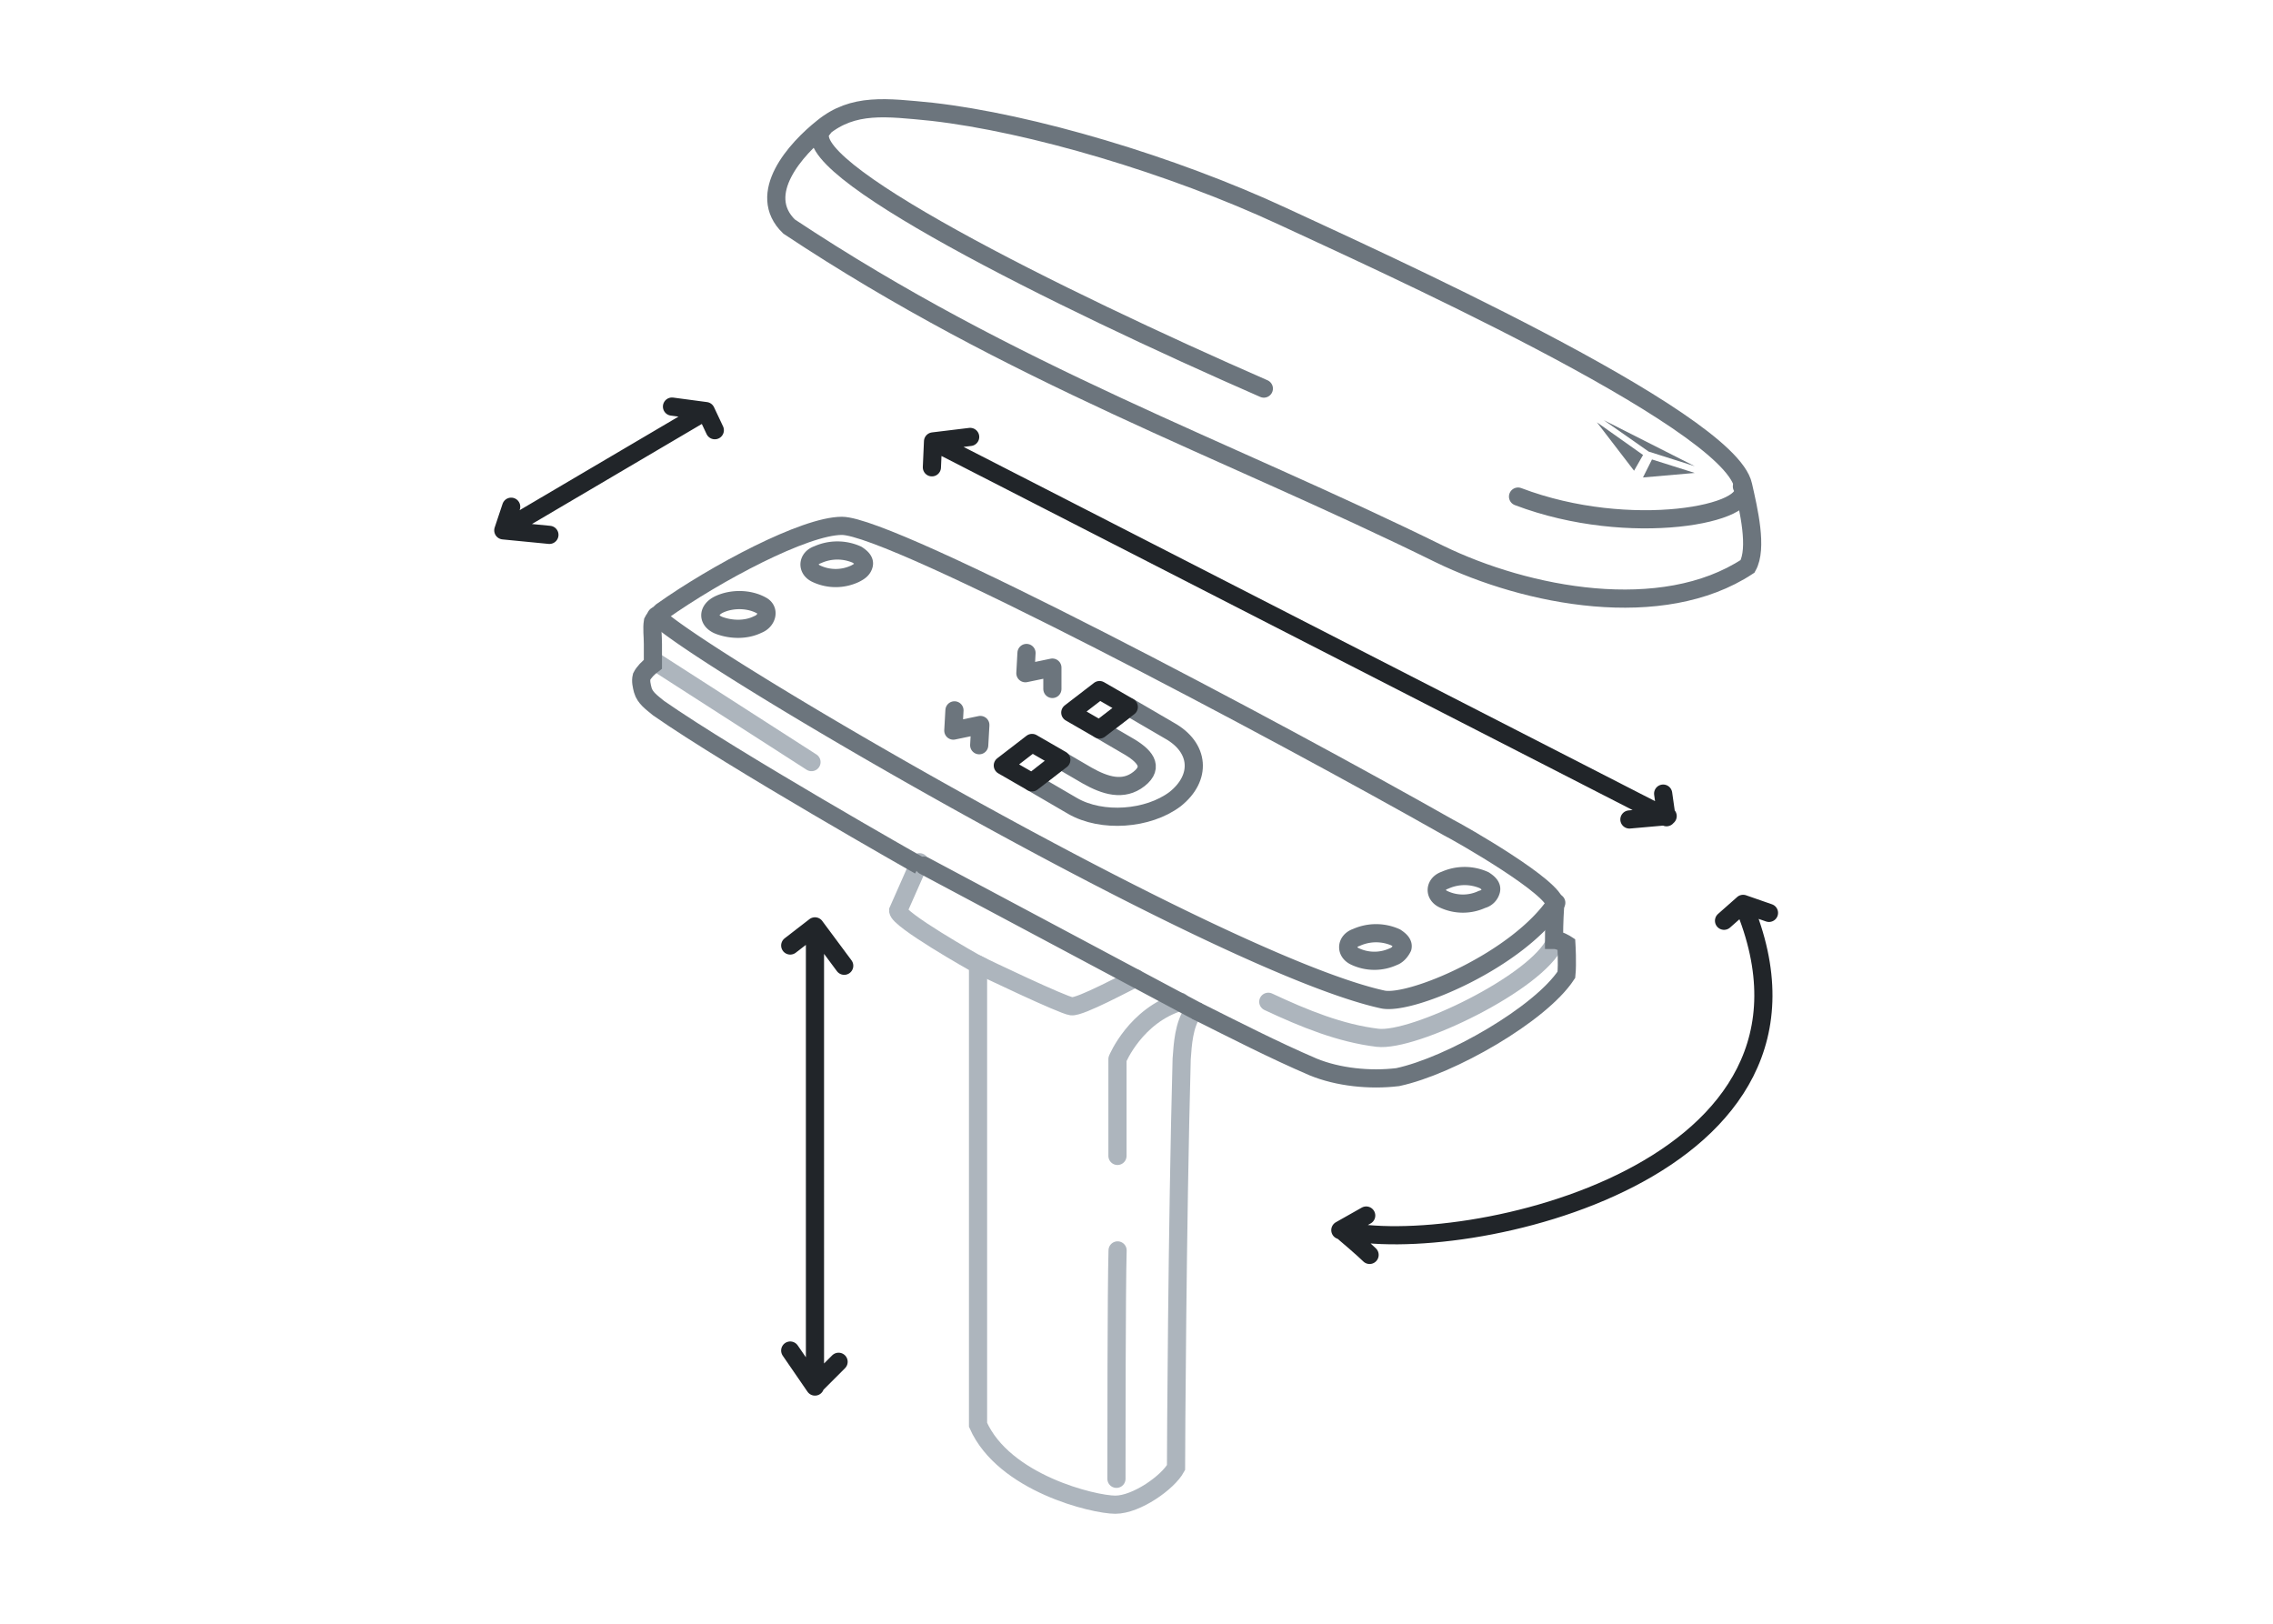 <svg xmlns="http://www.w3.org/2000/svg" width="140" height="100" fill="none" viewBox="0 0 140 100"><path stroke="#ADB5BD" stroke-linecap="round" stroke-miterlimit="10" stroke-width="1.119" d="m40.281 40.7 9.701 6.235M78.117 61.695c2.218 1.04 4.435 1.94 6.721 2.217 2.218.277 9.84-3.395 10.948-5.89"/><path stroke="#ADB5BD" stroke-linecap="round" stroke-linejoin="round" stroke-width="1.119" d="M68.835 77.008c-.07 2.425-.07 11.987-.07 14.066M72.708 61.694c-2.771.832-3.88 3.534-3.88 3.534v5.96M69.943 60.24c-.485.208-3.395 1.801-3.95 1.732-.554-.07-5.335-2.356-5.75-2.564"/><path stroke="#ADB5BD" stroke-linecap="round" stroke-miterlimit="10" stroke-width="1.119" d="m56.637 53.102-1.317 2.98c0 .554 4.643 3.187 4.92 3.326v28.34c1.594 3.603 7.137 4.92 8.453 4.92 1.317 0 3.257-1.386 3.742-2.287 0-1.04.07-14.897.347-25.153.069-.97.138-2.078.693-2.91"/><path stroke="#6C757D" stroke-linecap="round" stroke-linejoin="round" stroke-width="1.119" d="M52.65 35.34a2.8 2.8 0 0 1-2.356 0c-.624-.277-.554-.97.07-1.178a2.959 2.959 0 0 1 2.424 0c.208.139.485.347.416.624-.07.277-.277.416-.554.554ZM46.678 38.457c-.693.346-1.594.346-2.356.07-.763-.278-.763-.97 0-1.317.762-.347 1.801-.347 2.563.07.555.276.347.97-.207 1.177ZM40.422 37.929c2.84 2.771 34.853 21.48 44.762 23.628 1.732.346 8.315-2.425 10.67-5.96M56.914 53.312l16.769 8.938"/><path stroke="#6C757D" stroke-miterlimit="10" stroke-width="1.119" d="M73.681 62.25c2.356 1.177 4.781 2.424 7.207 3.464 1.524.623 3.464.831 5.197.623 3.256-.693 8.8-3.88 10.393-6.305.07-.693 0-1.871 0-1.871s-.416-.277-.762-.277c0-.347 0-1.109.07-2.148.069-1.04-5.89-4.435-6.584-4.781-10.393-5.89-34.23-18.57-37.347-18.57-2.287 0-7.76 2.91-11.087 5.266-.208.208-.416.346-.554.623-.07.416 0 .901 0 1.386v1.248c-.277.207-.554.485-.693.762-.07.277 0 .554.07.831.138.485.553.763.97 1.109 4.572 3.187 16.075 9.7 16.075 9.7"/><path stroke="#6C757D" stroke-linecap="round" stroke-linejoin="round" stroke-width="1.119" d="M85.83 58.911a2.8 2.8 0 0 1-2.356 0c-.624-.277-.555-.97.069-1.178a2.959 2.959 0 0 1 2.425 0c.208.14.485.347.416.624-.139.277-.347.485-.555.554ZM91.283 55.389a2.8 2.8 0 0 1-2.356 0c-.624-.277-.555-.97.069-1.178a2.96 2.96 0 0 1 2.425 0c.208.139.485.346.416.624a.752.752 0 0 1-.554.554Z"/><path stroke="#212529" stroke-linecap="round" stroke-linejoin="round" stroke-miterlimit="10" stroke-width="1.119" d="M84.357 77.285s-.415-.416-1.732-1.525c7.414 1.733 31.735-3.533 24.737-20.094l1.594.554M82.555 75.76l1.593-.9M107.365 55.666l-1.177 1.04M102.438 48.875l.207 1.455-45.177-23.143-.07 1.593M57.469 27.186l2.286-.277M102.715 50.26l-2.356.208M51.651 83.867l-1.455 1.456V57.052l-1.524 1.178M50.195 57.052l1.802 2.425M50.196 85.392l-1.524-2.217M31.485 31.207 31 32.662l12.472-7.345.555 1.178M43.47 25.317l-2.08-.277M31 32.663l2.84.277"/><path stroke="#6C757D" stroke-miterlimit="10" stroke-width="1.119" d="M88.653 34.117c5.404 2.633 13.719 4.227 18.985.762.624-1.109.07-3.465-.277-4.989-.901-4.157-23.004-14.066-28.34-16.56-6.86-3.188-15.52-5.752-21.618-6.445-2.841-.277-4.85-.554-6.722.97-1.663 1.317-4.157 4.089-2.078 6.098C62.39 23.1 75.278 27.534 88.653 34.117Z"/><path stroke="#6C757D" stroke-linecap="round" stroke-linejoin="round" stroke-width="1.119" d="M93.5 30.583c6.929 2.633 14.759 1.039 13.789-.624M50.681 7.925c-2.148 2.217 14.482 10.463 27.162 16.006"/><path fill="#6C757D" d="m104.383 29.127-2.633-.831-.555 1.109 3.188-.278ZM98.773 25.871l2.772 1.94 2.841.901-5.613-2.84ZM98.36 26.01l2.84 2.01-.554.97-2.287-2.98Z"/><path stroke="#6C757D" stroke-linecap="round" stroke-linejoin="round" stroke-miterlimit="10" stroke-width="1.119" d="m63.57 48.182 2.495 1.455c1.801 1.039 4.642.831 6.305-.416 1.663-1.317 1.525-3.188-.346-4.227l-2.495-1.455-1.801 1.386 1.663.97c1.108.624 1.732 1.316.762 2.079-.97.762-2.079.415-3.187-.208l-1.663-.97-1.733 1.386Z"/><path stroke="#212529" stroke-linecap="round" stroke-linejoin="round" stroke-miterlimit="10" stroke-width="1.119" d="m67.723 44.925 1.802-1.386-1.802-1.039-1.801 1.386 1.801 1.04ZM65.369 46.796l-1.802-1.04-1.801 1.387 1.801 1.039 1.802-1.386Z"/><path stroke="#6C757D" stroke-linecap="round" stroke-linejoin="round" stroke-miterlimit="10" stroke-width="1.119" d="m58.788 43.748-.07 1.247 1.664-.346-.07 1.247M63.225 40.214l-.069 1.247 1.663-.346v1.316"/></svg>